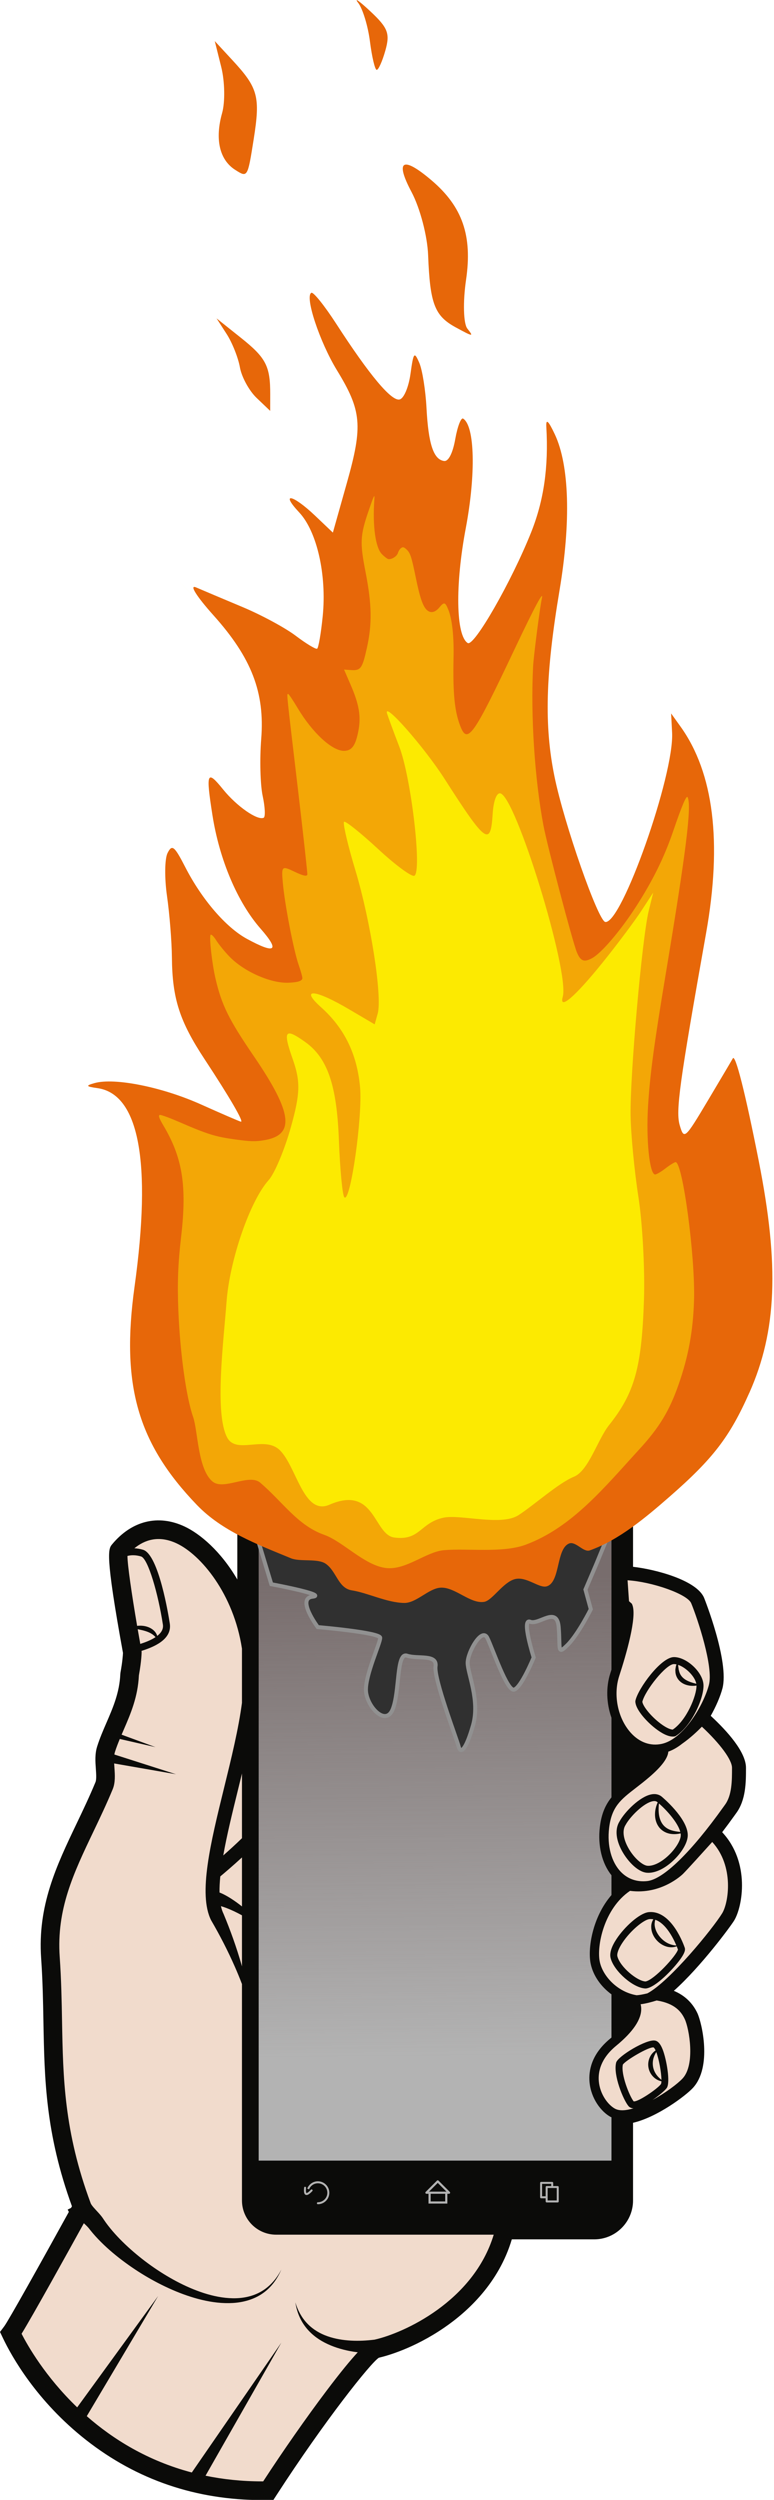 <?xml version="1.0" encoding="UTF-8"?>
<svg version="1.1" viewBox="0 0 581.61 1876.2" xmlns="http://www.w3.org/2000/svg" xmlns:xlink="http://www.w3.org/1999/xlink">
<defs>
<linearGradient id="a" x1="305.93" x2="309.84" y1="71.329" y2="429.39" gradientUnits="userSpaceOnUse">
<stop stop-color="#786d6d" offset="0"/>
<stop stop-color="#786d6d" stop-opacity="0" offset="1"/>
</linearGradient>
</defs>
<g transform="translate(-2.625 1114.2)">
<path d="m522.5 84.671-23.696-15.402h-72.273l-236.96 34.359-26.066-46.207-36.729-20.142-29.62 1.185-7.109 13.033 13.033 80.567-22.511 71.088 3.554 18.957-42.653 93.6 2.37 138.62 21.327 93.6-54.501 91.23 34.359 53.316 69.904 45.023 53.316 17.772 39.099 1.185 73.458-106.63 49.762-16.587 36.729-41.468 23.696-40.283 63.98-3.554 13.033-36.729 2.37-31.99 37.914-16.587 15.402-18.957 4.739-22.511-8.294-28.435-17.772-13.033 46.207-47.392 8.294-22.511-2.37-21.327-16.587-27.251 17.772-24.881v-27.251l-8.294-17.772-18.957-14.218 14.218-29.62-9.479-42.653-2.37-11.848z" fill="#f1dbcc" fill-rule="evenodd"/>
<path d="m191.94 34.909v503.54l52.132 14.218 216.82-5.924 9.479-73.458-16.587-9.478-8.294-20.142 5.924-16.587 17.772-14.218-4.739-33.175-8.294-5.924-5.924-9.479-3.554-13.033 3.554-20.142 9.478-14.218 8.294-13.033-1.185-11.848-8.294-10.663-3.554-11.848-1.185-11.848 3.554-8.294 1.185-5.924 18.957-21.327-15.402-48.577-2.37-17.772 4.739-13.033 5.924-37.914-2.37-72.273-120.85 1.185-142.18-1.185z" fill="#b3b3b3" fill-rule="evenodd"/>
<path d="m191.94 34.909v503.54l52.132 14.218 216.82-5.924 9.479-73.458-16.587-9.478-8.294-20.142 5.924-16.587 17.772-14.218-4.739-33.175-8.294-5.924-5.924-9.479-3.554-13.033 3.554-20.142 9.478-14.218 8.294-13.033-1.185-11.848-8.294-10.663-3.554-11.848-1.185-11.848 3.554-8.294 1.185-5.924 18.957-21.327-15.402-48.577-2.37-17.772 4.739-13.033 5.924-37.914-2.37-72.273-120.85 1.185-142.18-1.185z" fill="url(#a)" fill-rule="evenodd"/>
<path d="m414.14 527.93h6.846v9.322h-6.846zm94.932-393.22c0.607 0 1.246 0.098 1.895 0.239-0.14 0.373-0.287 0.739-0.406 1.119l-0.334 1.946c-0.061 0.329-0.1 0.661-0.135 0.994l0.054 1.016c-0.029 2.716 1.234 5.649 3.373 7.576 2.117 1.974 4.83 2.949 7.425 3.304 1.699 0.222 3.399 0.194 5.052-0.078 0.177 7.446-7.434 26.106-17.834 33.045h-0.051c-1.949 0-5.923-1.78-11-5.975-6.858-5.665-11.533-12.164-11.806-14.938 2.09-8.479 17.745-28.248 23.767-28.248m16.793 14.789c-1.484-0.376-2.928-0.774-4.293-1.251-2.182-0.781-4.158-1.817-5.67-3.21-1.5-1.389-2.604-3.178-3.06-5.386l-0.239-0.812c-0.029-0.284-0.049-0.571-0.094-0.858l-0.247-1.757c-0.023-0.304-0.029-0.619-0.042-0.929 5.912 1.979 12.641 8.731 13.645 14.203m-32.097 32.445c3.373 2.786 9.464 7.17 14.406 7.17 0.476 0 0.942-0.04 1.393-0.128l0.483-0.093 0.415-0.261c12.213-7.651 21.443-29.183 20.767-38.652-0.67-9.397-12.682-20.52-22.16-20.52-9.767 0-27.048 23.712-28.969 32.707l-0.058 0.55c0 5.423 7.112 13.769 13.723 19.227m-6.105 190.97c-6.173-0.249-19.044-10.84-21.106-18.818-0.531-2.061 0.877-5.887 3.766-10.238 6.112-9.198 15.817-17.064 20.136-17.739 1.075-0.116 2.114-0.054 3.12 0.136-1.025 1.619-1.629 3.574-1.603 5.564-0.026 3.342 1.265 6.583 3.261 9.159 1.991 2.593 4.744 4.602 7.845 5.618 2.623 0.885 5.575 0.901 8.048-0.081 0.452 1.097 0.77 1.948 0.938 2.41-1.039 4.49-18.05 23.026-24.405 23.989m7.332-46.298c7.88 2.592 13.459 13.594 15.872 19.276-5.433-0.259-9.826-3.175-12.862-7.052-1.633-2.128-2.868-4.568-3.313-7.197-0.292-1.634-0.159-3.328 0.303-5.027m22.194 21.042c-0.393-1.173-9.751-28.735-27.362-26.751l-0.087 0.011c-6.946 1.018-17.906 11.182-23.79 20.035-3.921 5.903-5.426 10.767-4.475 14.454 2.557 9.905 17.301 22.667 26.296 22.762l0.156 2e-3 0.159-0.018c7.273-0.801 20.459-14.534 25.798-21.996 3.5-4.894 3.672-6.912 3.376-8.238l-0.071-0.261zm-44.545-92.117 0.1-0.168c3.26-6.041 13.44-16.371 20.282-17.717 0.487-0.096 0.91-0.135 1.28-0.135 1.321 0 1.933 0.503 2.169 0.697l0.378 0.32c-1.076 2.289-1.755 4.79-1.97 7.387-0.285 3.489 0.322 7.305 2.45 10.477 2.076 3.215 5.707 5.238 9.24 5.732 2.565 0.393 5.089 0.194 7.493-0.361 0.076 0.469 0.118 0.924 0.118 1.361 0 3.94-4.107 10.548-9.763 15.712-5.382 4.912-11.111 7.623-15.371 7.229-3.878-0.36-11.082-6.664-15.216-15.13-3.041-6.225-3.472-11.839-1.19-15.404m25.127-16.224c6.397 5.563 14.33 14.674 16.052 21.371-2.315-0.242-4.544-0.553-6.618-1.211-2.958-0.92-5.392-2.648-6.969-5.028-1.594-2.376-2.401-5.367-2.632-8.498-0.157-2.159-0.057-4.373 0.167-6.634m-9.202 51.985c0.42 0.039 0.845 0.058 1.281 0.058 5.514 0 12.035-3.092 18.109-8.636 6.972-6.363 11.475-14.052 11.475-19.59 0-12.708-19.427-28.81-19.627-28.974-1.428-1.173-3.944-2.412-7.794-1.656-8.769 1.726-19.941 13.134-23.845 20.291-3.284 5.212-2.949 12.469 0.946 20.453 4.031 8.249 12.213 17.381 19.455 18.054m-162.33 240.95h10.925v5.733h-10.925zm11.863-1.62h-13.088l6.543-6.545 6.545 6.545zm74.55 3.5h-2.679v-9.323h6.846v1.637h-3.423c-0.41 0-0.744 0.334-0.744 0.744v6.942zm76.419-152.29c-3.259 0.805-6.216 1.328-8.074 1.412-14.475-2.462-25.327-14.326-27.64-24.962-2.558-11.778 3.055-40.114 22.694-53.392 23.394 3.078 39.093-12.026 39.762-12.685 2.85-2.796 16.346-17.722 22.001-23.99 16.665 18.186 12.308 45.606 7.506 53.468-6.96 11.392-39.495 51.304-56.249 60.149m-8.643-154.2c3.117-2.406 6.65-5.133 10.37-8.342 9.078-7.825 13.67-14.006 14.027-18.87 3.612-1.294 7.061-3.336 10.31-5.893 6.364-4.438 11.89-9.744 14.912-12.848 13.838 12.932 22.635 24.876 22.635 30.875 0 9.707 0 20.709-5.425 27.942-0.219 0.291-0.628 0.859-1.203 1.668-24.261 33.938-45.085 54.129-57.13 55.398-7.689 0.815-14.471-1.531-19.623-6.767-7.243-7.361-10.591-19.77-8.958-33.192 1.944-15.968 8.771-21.239 20.085-29.971m-2.683-137.47-0.308-0.737-2.156-1.916-1.09-15.71c18.69 1.168 45.024 10.416 47.836 17.252 4.811 11.676 16.891 47.908 13.274 61.339-4.253 15.801-19.27 40.619-35.292 44.159-8.535 1.884-16.811-1.032-23.323-8.211-9.822-10.834-13.426-28.393-8.76-42.701 5.264-16.142 13.538-44.554 9.819-53.475m-57.621-66.444c0-1.811 1.469-3.28 3.28-3.28 1.809 0 3.278 1.469 3.278 3.28 0 1.809-1.469 3.278-3.278 3.278-1.811 0-3.28-1.469-3.28-3.278m-122.13-3.28h63.123v6.558h-63.123zm25.064 511.8c-0.327 0-0.623-0.199-0.747-0.5-0.128-0.303-0.058-0.651 0.175-0.882l8.498-8.502c0.304-0.304 0.841-0.304 1.146 0l8.498 8.502c0.233 0.231 0.299 0.579 0.177 0.882-0.128 0.301-0.422 0.5-0.749 0.5h-1.272v7.354h-14.165v-7.354h-1.561zm-81.573-7.875c-3.019 0-5.589 1.899-6.618 4.561l-1.383-0.566c1.253-3.207 4.358-5.493 8.001-5.493 4.748 0 8.607 3.863 8.607 8.61 0 4.746-3.859 8.609-8.607 8.609-0.413 0-0.747-0.335-0.747-0.75 0-0.413 0.334-0.747 0.747-0.747 3.92 0 7.114-3.19 7.114-7.112s-3.194-7.112-7.114-7.112m-8.571 7.305c8e-3 2e-3 0.709 0.25 3.125-2.263l0.205-0.208c0.282-0.298 0.754-0.313 1.057-0.032 0.301 0.284 0.315 0.756 0.033 1.057-1.888 2.009-3.269 2.958-4.343 2.958-0.249 0-0.48-0.051-0.698-0.151-1.15-0.525-1.498-2.142-1.161-5.406 0.042-0.407 0.403-0.715 0.821-0.666 0.411 0.042 0.709 0.408 0.667 0.82l-0.018 0.221c-0.311 3.32 0.286 3.659 0.312 3.67m-62.528-253.35c2.634-14.958 6.752-31.712 10.812-48.222 1.086-4.418 2.177-8.86 3.25-13.301v48.578c-4.808 4.685-9.82 9.221-14.062 12.945m5.884 32.396c-1.925-1.222-3.91-2.391-6.069-3.439-0.849-0.401-1.722-0.784-2.63-1.148-0.055-3.71 0.162-7.761 0.589-12.075 2.94-2.443 9.284-7.801 16.288-14.243v36.785c-2.603-2.076-5.312-4.045-8.178-5.88m-7.625 5.65c1.34 0.401 2.693 0.851 4.046 1.364 3.848 1.478 7.669 3.299 11.378 5.323l0.379 0.217v38.316c-0.158-0.561-0.31-1.123-0.473-1.683-3.699-12.773-8.19-25.333-13.349-37.697l-4.695 2.347 4.695-2.347c-0.852-1.704-1.498-3.669-1.981-5.84m-49.133-201.89c-3.476 2.312-7.927 3.957-11.473 5.094-0.658-3.666-1.307-7.357-1.939-11.028 0.177 0.035 0.362 0.067 0.539 0.103 1.934 0.382 3.804 0.803 5.57 1.376 1.766 0.576 3.42 1.291 4.906 2.326 0.859 0.584 1.643 1.301 2.397 2.129m-0.521-4.142c-1.511-1.766-3.584-2.966-5.702-3.642-2.13-0.684-4.333-0.903-6.477-0.784-0.383 0.026-0.763 0.074-1.144 0.119-4.041-23.676-7.279-45.866-7.273-52.491 2.721-0.709 6.275-0.793 10.211 0.387 5.311 1.594 12.917 28.224 16.42 51.128 0.53 3.468-1.361 6.265-4.251 8.51-0.367-1.16-0.965-2.273-1.784-3.227m112.62 521.06c3.823 5.292 9.136 9.554 15.007 12.564 5.877 3.043 12.249 5.012 18.69 6.284 2.039 0.399 4.085 0.709 6.139 0.977-5.174 5.563-12.629 14.512-23.6 29.048-15.015 19.888-32.624 45.06-47.453 67.825h-0.794c-15.248 0-29.404-1.542-42.529-4.25l56.982-99.905-67.297 97.483c-33.153-8.734-59.176-24.979-78.928-42.269l53.645-90.202-60.853 83.596c-23.975-23.011-37.244-46.389-41.782-55.251 8.131-13.09 35.034-61.644 46.797-82.952 0.513 0.483 1.029 0.966 1.49 1.412 0.628 0.606 1.195 1.178 1.653 1.689 0.254 0.271 0.406 0.469 0.625 0.724l0.957 1.224c1.283 1.624 2.613 3.178 3.973 4.681 5.454 6.002 11.382 11.294 17.578 16.166 12.418 9.697 25.878 17.835 40.212 24.093 7.17 3.106 14.574 5.719 22.201 7.539 7.615 1.808 15.499 2.812 23.376 2.334 7.836-0.481 15.75-2.665 22.215-7.156 6.502-4.436 11.194-10.969 14.138-17.991-3.481 6.786-8.598 12.775-15.089 16.493-6.463 3.781-13.977 5.224-21.359 5.109-7.414-0.123-14.771-1.638-21.86-3.913-7.095-2.286-13.953-5.315-20.558-8.806-13.193-7.014-25.462-15.813-36.396-25.809-5.452-5.007-10.558-10.36-14.959-16.037-1.097-1.419-2.146-2.858-3.122-4.316l-0.727-1.092c-0.353-0.507-0.761-1.085-1.127-1.542-0.754-0.964-1.485-1.793-2.184-2.565-1.403-1.549-2.689-2.879-3.773-4.142-1.009-1.162-1.784-2.286-2.084-2.96-20.067-53.926-20.8-94.16-21.567-136.68-0.276-15.368-0.563-31.26-1.75-48.263-2.504-35.898 10.397-62.886 25.335-94.135 4.832-10.109 9.83-20.562 14.462-31.725 2.095-5.053 1.694-10.793 1.307-16.342-0.07-1.015-0.141-2.039-0.196-3.052l46.449 8.089-46.284-14.793c0.1-0.649 0.224-1.277 0.404-1.848 1.074-3.409 2.391-6.767 3.81-10.173l-0.107 0.356 26.81 6.125-25.492-9.363c0.49-1.146 0.985-2.292 1.491-3.46 5.286-12.192 10.75-24.795 11.504-41.056 2.036-11.194 2.058-17.254 2.058-17.508l-0.077-0.855c8.577-2.688 23.114-8.3 21.242-20.528-0.81-5.292-8.253-51.807-20.102-55.361-2.261-0.677-4.449-1.019-6.523-1.104 7.538-6.183 18.104-10.04 31.688-3.724 18.291 8.506 42.922 37.985 49.168 79.079v40.605c-2.569 19.595-8.079 42.014-13.446 63.842-10.075 40.967-19.591 79.663-9.767 99.31 6.539 11.207 12.537 22.826 17.805 34.794 1.908 4.333 3.726 8.713 5.408 13.146v162.42c0 14.175 11.492 25.667 25.667 25.667h163.51c-15.245 50.166-67.673 73.894-89.546 78.785-5.896 0.732-11.847 1.036-17.761 0.717-5.986-0.334-11.945-1.302-17.582-3.281-5.631-1.961-10.899-5.071-15.108-9.443-4.23-4.349-7.264-9.933-9.068-15.96 0.948 6.202 3.197 12.369 7.058 17.645m-34.614-124.06v-467.04h265.1v98.595c-0.276 0.863-0.541 1.706-0.83 2.592-3.461 10.621-2.964 22.79 0.83 33.488v59.773c-4.363 5.366-7.486 12.015-8.706 22.027-1.72 14.135 1.524 27.458 8.706 36.425v14.859c-14.285 16.454-18.074 40.259-15.582 51.727 1.948 8.96 7.786 17.097 15.582 22.781v32.417c-0.32 0.269-0.614 0.529-0.947 0.802-14.243 11.705-16.31 24.251-15.536 32.714 1.143 12.514 8.912 22.229 15.65 25.958 0.268 0.147 0.557 0.252 0.833 0.381v32.505h-265.1zm212.23 28.281c-0.409 0-0.744-0.332-0.744-0.742v-10.809c0-0.408 0.335-0.744 0.744-0.744h8.332c0.411 0 0.745 0.336 0.745 0.744v2.38h3.421c0.41 0 0.744 0.334 0.744 0.744v10.809c0 0.41-0.334 0.744-0.744 0.744h-8.331c-0.41 0-0.744-0.334-0.744-0.744v-2.382h-3.423zm94.416-82.788c2.889-4.211-0.248-21.715-3.071-28.872-1.603-4.062-3.378-6.186-5.592-6.676-6.368-1.432-28.148 11.767-29.361 16.492-2.401 9.357 5.46 28.217 9.299 32.693 0.636 0.74 1.803 1.568 3.747 1.633-5.605 1.704-10.621 2.104-14.009 0.226-5.339-2.956-11.199-10.938-12.069-20.468-0.621-6.78 1.134-16.911 13.008-26.672 12.902-10.603 19.244-20.132 18.85-28.318-0.052-1.049-0.209-2.006-0.435-2.874 3.822-0.464 8.176-1.615 12.04-2.835 13.863 2.212 18.557 8.593 21.093 13.937 3.349 7.065 8.121 34.125-1.591 44.585-3.717 4.002-12.833 10.841-22.617 16.182 5.08-3.449 9.556-7.355 10.708-9.033m-7.88-26.978c2.065 5.416 3.836 15.501 3.893 20.88-1.426-1.123-2.66-2.329-3.65-3.673-1.384-1.883-2.296-4.004-2.669-6.216-0.372-2.21-0.241-4.499 0.447-6.734 0.442-1.451 1.132-2.857 1.979-4.257m-4.48 3.181c-1.369 2.494-1.901 5.53-1.395 8.409 0.464 2.891 1.999 5.561 4.107 7.467 1.621 1.479 3.6 2.48 5.649 2.912-0.036 0.906-0.145 1.61-0.33 2.039-2.323 3.384-17.168 13.603-20.549 13.025-3.164-3.948-9.742-20.484-8.108-27.61 2.163-3.22 19.451-13.443 23.077-12.887 0.51 0.348 1.028 1.155 1.537 2.27-1.62 1.085-3.017 2.578-3.988 4.375m63.311-180.75 2e-3 -2e-3c0.509-0.714 0.87-1.22 1.057-1.472 7.527-10.034 7.527-23.457 7.527-34.242 0-11.835-13.939-27.412-26.493-39.041 3.925-6.935 7.136-14.388 8.753-20.389 5.422-20.137-13.512-67.597-13.704-68.068-5.437-13.202-36.155-21.431-53.428-23.384v-29.155c0-16.08-13.084-29.165-29.167-29.165h-239.03c-16.083 0-29.166 13.085-29.166 29.165v38.691c-12.432-21.32-28.075-34.4-39.767-39.837-19.748-9.184-39.546-4.296-54.308 13.416-2.836 3.405-5.514 6.625 8.156 81.518-0.079 1.787-0.422 6.783-1.871 14.667l-0.137 1.218c-0.577 13.844-5.559 25.331-10.379 36.451-2.49 5.74-5.065 11.676-7.016 17.865-1.769 5.607-1.372 11.293-0.987 16.79 0.261 3.749 0.559 7.997-0.273 9.999-4.496 10.835-9.41 21.114-14.163 31.054-15.135 31.663-29.431 61.569-26.668 101.15 1.162 16.66 1.444 32.36 1.717 47.541 0.779 43.085 1.512 83.799 21.425 138.56l-0.673 1.223-2.555 1.277 0.911 1.701c-21.413 38.82-45.473 81.776-48.555 85.887l-3.18 4.238 2.282 4.779c6.288 13.178 24.967 46.997 62.512 76.402 38.111 29.85 82.575 44.986 132.16 44.986 1.269 0 2.547-0.011 3.826-0.03l4.667-0.075 2.539-3.919c35.868-55.368 70.651-99.08 76.698-102.8 6.331-1.474 26.437-7.058 49.045-22.526 17.955-12.282 41.12-33.662 50.862-66.313h61.929c16.083 0 29.167-13.085 29.167-29.167v-58.319c18.178-4.188 39.503-20.272 44.939-26.122 14.698-15.833 6.742-49.147 3.384-56.23-3.652-7.699-9.579-13.293-17.668-16.689 20.335-18.108 42.677-48.428 45.315-52.742 6.361-10.412 12.284-43.527-8.99-66.306 3.05-3.977 6.174-8.198 9.306-12.58" fill="#0b0b09"/>
<path d="m345.3 20.45c0.254 0 0.172 2e-3 -0.119 0.013l0.119-0.013h-47.311v6.558h63.124v-6.558h-15.813" fill="#525351"/>
<path d="m423.4 27.008c1.811 0 3.278-1.469 3.278-3.28 0-1.808-1.467-3.278-3.278-3.278-1.809 0-3.279 1.47-3.279 3.278 0 1.811 1.47 3.28 3.279 3.28" fill="#525351"/>
<path d="m193.11 30.506 13.411 44.255s42.914 8.046 30.844 9.387 4.023 22.798 4.023 22.798 46.937 4.023 46.937 8.046c0 4.023-10.729 26.821-10.729 38.891 0 12.07 14.752 28.162 20.116 14.752s2.682-42.914 10.729-40.232c8.046 2.682 22.798-1.341 21.457 8.046s16.093 54.984 17.434 60.348c1.341 5.364 5.364 2.682 10.729-16.093 5.364-18.775-4.023-38.891-4.023-46.937 0-8.046 10.729-26.821 14.752-18.775 4.023 8.046 14.752 40.232 20.116 38.891 5.364-1.341 14.752-24.139 14.752-24.139s-9.387-29.503-2.682-26.821 20.116-12.07 21.457 4.023c1.341 16.093-1.341 21.457 6.705 13.411 8.046-8.046 17.434-26.821 17.434-26.821l-4.023-14.752 8.046-18.775 9.387-22.798-17.434-17.434-198.48 10.729z" fill="#303030" fill-rule="evenodd" stroke="#919191" stroke-width="3"/>
<g transform="matrix(.974 -3.455 5.023 .67 -2982.5 224.76)">
<path d="m213.97 664.91c-9.836-1.037-14.817-2.546-24-7.276-5.05-2.601-10.459-5.516-13.49-9.328-0.665-0.837 1.612-2.435 0.856-3.275-1.495-1.662-8.366 0.34-9.59-1.482-0.671-0.999 1.57-3.323 0.629-4.871-0.964-1.585-5.109-2.396-5.619-3.507-0.88-1.917 2.347-4.847 1.744-6.883-0.502-1.695-3.911-2.847-4.214-4.616-0.427-2.487 1.09-5.634 1.175-8.059 0.072-2.074 3.569-2.967 4.837-4.84 0.946-1.396-0.355-3.776 0.175-5.235 1.99-5.478 3.761-11.038 8.524-15.719 11.265-11.069 22.994-15.833 43.976-17.86 26.563-2.567 40.47-7.173 40.515-13.421 0.013-1.719 0.189-1.826 0.985-0.595 1.728 2.674 1.059 9.894-1.5 16.192-1.375 3.384-2.5 6.293-2.5 6.465 0 0.473 4.812-2.628 12.03-7.75 7.312-5.19 11.819-7.145 20.47-8.877 3.3-0.661 9.009-2.098 12.686-3.194 3.677-1.096 7.727-1.845 9-1.664 2.013 0.285 1.692 0.694-2.476 3.143-6.267 3.684-11.458 8.296-13.261 11.783-2.465 4.766-1.617 5.286 2.522 1.547 4.856-4.387 13.26-8.716 22.385-11.531 8.814-2.719 9.451-2.664 5.699 0.493-3.126 2.631-5.576 6.204-4.791 6.989 0.234 0.234 2.277-0.228 4.54-1.027 2.263-0.798 7.621-1.935 11.906-2.526 9.833-1.357 16.704-4.688 24.525-11.89 3.52-3.241 5.809-4.8 5.366-3.653-0.425 1.1-1.69 4.475-2.812 7.5s-3.154 6.992-4.515 8.816-2.317 3.454-2.124 3.623c0.193 0.169 3.33-0.061 6.971-0.511 8.758-1.083 17.583-4.269 21.063-7.604 3.788-3.629 3.594-1.664-0.239 2.426l-3.046 3.25h10.901c12.332 0 15.421-0.799 23.2-6.004 5.487-3.671 14.633-7.697 15.505-6.825 0.253 0.253-2.345 2.422-5.772 4.821-9.879 6.912-14.762 11.151-14.092 12.235 0.35 0.566 2.819 0.791 5.666 0.518 4.618-0.444 4.834-0.374 2.554 0.821-1.371 0.718-5.53 2.01-9.245 2.872-7.526 1.745-10.616 3.112-10.616 4.695 0 0.651 1.895 0.927 4.906 0.715 2.698-0.191 4.723-0.051 4.499 0.31-1.232 1.986-11.275 4.103-22.905 4.828-12.155 0.757-22.714 2.934-23.952 4.939-0.661 1.069 14.085 3.817 24.952 4.649 7.031 0.539 14.12-0.12 22.5-2.09 1.773-0.417 1.391 0.026-1.316 1.523-6.063 3.353-17.817 5.887-32.547 7.017-17.936 1.376-28.765 3.268-39.137 6.84-9.631 3.317-29 12.148-29 13.223 0 2.445 32.699 3.976 41.5 1.944l4-0.924-2.5 1.9c-8.753 6.653-23.011 10.7-42.5 12.062-32.332 2.259-38.148 2.828-41 4.009-2.909 1.204-2.728 1.296 6 3.046 4.95 0.992 9.225 1.838 9.5 1.881 1.1 0.169-6.831 3.191-20.794 7.923-21.272 7.209-35.044 9.484-48.706 8.044zm214.8-85.577c1.822-3.524 4.196-4.669 14.358-6.922 3.995-0.886 9.627-3.075 12.75-4.955 6.184-3.724 7.361-2.768 2.988 2.429-4.639 5.513-10.436 8.14-19.851 8.999-4.688 0.427-9.248 1.398-10.174 2.166-1.566 1.299-1.571 1.185-0.071-1.717zm51.702-21.863c0-0.26 2.587-1.212 5.75-2.117 3.163-0.904 6.65-2.37 7.75-3.257 1.1-0.887 0.449 0.066-1.446 2.117-2.952 3.193-4.064 3.729-7.75 3.729-2.367 0-4.304-0.212-4.304-0.472zm-72.039-3.987c1.283-1.366 3.954-3.009 5.936-3.651 1.982-0.642 4.953-2.11 6.603-3.262l3-2.094-3.398 4.314c-3.489 4.428-5.083 5.37-11.037 6.515l-3.436 0.661zm47.164-12.371c1.657-2.653 5.846-4.17 11.513-4.17 2.387 0 6.707-0.895 9.601-1.99l5.261-1.99-3.51 3.326c-5.096 4.829-6.829 5.51-15.964 6.272-8.227 0.686-8.232 0.685-6.9-1.448z" fill="#e76709"/>
<path d="m255.47 568.56c-0.24-0.033-0.803 0.26-2.031 1.062-6.156 4.023-11.898 5.814-22.75 7.031-5.755 0.646-9.824 1.33-15.5 2.594-8.802 1.96-17.895 4.638-21.844 6.438-2.803 1.278-10.894 2.803-13.019 5.458-1.57 1.961 2.785 4.914 1.113 6.896-3.408 4.04-7.902 7.121-9.125 11.334-0.864 2.978-5.274 7.043-5.22 10.247 0.05 2.982 4.503 5.113 5.345 7.628 1.092 3.263 0.997 8.595 3.431 11.569 4.921 6.011 14.254 9.05 23.163 12.525 5.136 2.004 8.939 2.779 14.656 3.031 6.139 0.271 11.532-0.073 18.031-1.188 9.141-1.567 28.769-7.287 28.438-8.281-0.057-0.171-0.786-0.721-1.625-1.219-0.839-0.498-1.531-1.055-1.531-1.25 0-0.812 7.03-2.696 14-3.75 6.609-0.999 12.902-1.641 28.406-2.844 25.877-2.008 35.762-3.045 37.469-4 0.479-0.268-1.601-0.479-7.625-0.719-5.628-0.224-10.89-0.944-16.812-2.312-5.372-1.241-10.526-3.053-11.875-4.188-1.19-1.002-1.004-1.572 0.781-2.469 2.136-1.072 21.507-8.603 25.625-9.969 9.495-3.148 22.537-6.292 32.969-7.938 2.264-0.357 12.792-1.44 14.531-1.5 1.878-0.064-1.78-0.674-11.438-1.875-19.541-2.43-21.387-2.915-17.438-4.781 2.921-1.38 6.451-2.326 14.062-3.688 4.417-0.79 7.978-1.757 9.875-2.719 1.45-0.735 1.466-0.895 0.156-1.344-1.185-0.406-1.517-1.013-0.906-1.688 0.66-0.729 2.355-1.502 6.344-2.875 4.399-1.514 5.156-1.841 5.781-2.531 0.445-0.492 0.46-0.632 0.125-0.844-0.216-0.137-0.697-0.248-1.094-0.25-0.724-4e-3 -1.562-0.609-1.562-1.125 0-0.152 0.394-0.678 0.875-1.156 1.187-1.181 5.67-2.496 11.156-3.281 1.348-0.193 1.07-0.233-2.375-0.375-5.5-0.226-6.982 0.012-12.969 2.031-6.646 2.241-10.719 3.076-15.812 3.281-4.543 0.183-5.029 0.045-5.156-1.438l-0.09-0.97-2.875 1.5c-4.008 2.104-6.487 2.886-9.688 3.062-3.024 0.167-4.167-0.141-4.438-1.219-0.427-1.702 2.838-5.313 7.688-8.5 1.523-1.001 2.729-1.865 2.656-1.938-0.17-0.17 0.477-0.335-19.719 5.312-9.485 2.653-17.392 4.812-17.562 4.812-0.453 0-0.377-0.582 0.25-2 0.913-2.063 0.798-2.096-2.719-1.188-4.278 1.105-13.63 4.228-16.594 5.562-1.351 0.609-2.622 1.125-2.844 1.125-0.561 0-0.906-0.493-1.25-1.781-0.675-2.526 1.02-6.846 3.781-9.594 0.932-0.928 2.323-2.092 3.062-2.594 0.74-0.502 1.178-0.971 1-1.031-0.456-0.154-6.017 1.377-9 2.469-5.424 1.985-8.187 3.56-15.25 8.719-10.799 7.887-15.342 9.148-17.281 4.812-0.529-1.182-0.632-1.839-0.625-4.094 0.01-2.966 0.297-4.233 2.031-8.688 0.59-1.516 1.048-2.952 1-3.188-0.017-0.084-0.076-0.114-0.156-0.125z" fill="#f3a706"/>
<path d="m368 549.66c-0.883 0.823-2.95 2.856-5.344 5.25 2.394-2.394 4.457-4.429 5.344-5.25zm65.656 7.219c-0.374 0.337-0.939 0.825-1.656 1.375 0.728-0.558 1.284-1.038 1.656-1.375zm-68.66 1.68c-0.763 1.8-1.53 3.559-2.25 5.125 0.721-1.57 1.485-3.318 2.25-5.125zm-41.562 4.125c-1.448 0.339-3.042 0.81-4.719 1.375 1.677-0.563 3.271-1.036 4.719-1.375zm37.031 5.469c-0.877 1.186-1.446 1.97-1.688 2.531 0.238-0.563 0.8-1.331 1.688-2.531zm-1.812 3.031c-8e-3 0.155 0.032 0.277 0.125 0.375-0.092-0.099-0.134-0.22-0.125-0.375zm9.594 0.031c-1.155 0.225-2.311 0.409-3.406 0.531 1.095-0.123 2.251-0.306 3.406-0.531zm-8.719 0.625c0.503 0.074 1.234 0.098 2.188 0.094-0.954 4e-3 -1.686-0.019-2.188-0.094zm-37.625 11.469c-1.054 0.197-4.997 1.668-9.531 3.562-10.304 4.305-25.786 9.062-29.469 9.062h-2.312l2.406-4.25c3.305-5.78 3.143-8.1-0.312-4.188-3.728 4.221-8.774 7.09-15.625 8.875-6.039 1.573-24.541 3.32-23.531 2.219 0.318-0.347 5.664-1.751 11.875-3.125 11.473-2.538 16.864-4.991 19.562-8.844 2.463-3.517 1.764-3.704-3.938-1.094-4.469 2.046-6.983 2.488-14.281 2.5-4.875 8e-3 -10.159-0.458-11.75-1.062-4.798-1.824-17.706-2.384-26.625-1.125-8.313 1.173-23.76 2.778-28.412 5.607-3.35 2.037 1.564 5.31-1.192 8.123-3.022 3.083-13.074 6.082-10.005 9.34 5.458 5.796-5.051 7.571-5.053 10.68-3e-3 3.874 3.816 3.115 5.521 6.282 1.243 2.308-0.201 8.68 2.628 10.719 2.631 1.895 7.832 4.449 9.601 6.437 1.668 1.875 8.452 1.902 11.786 2.968 7.438 2.378 12.96 2.376 27.25-0.062 6.467-1.103 16.076-3.347 21.344-4.969 5.268-1.621 12.842-3.615 16.844-4.438 8.432-1.732 37.408-5.537 43.281-5.688l4-0.094-4-0.938c-2.2-0.505-7.6-2.067-12-3.5-8.004-2.606-11.366-4.375-8.344-4.375 5.406 0 40.844-14.994 40.844-17.281 0-0.562-1.845-0.648-4.5-0.25-6.971 1.045-6.384 0.223 6-8.375 6.127-4.254 14.746-12.086 12-10.906-0.55 0.236-3.503 1.614-6.562 3.094-6.152 2.975-25.609 8.391-26.594 7.406-0.344-0.344 1.717-3.168 4.562-6.281s4.989-5.824 4.781-6.031c-0.026-0.026-0.1-0.028-0.25 0zm88.156 0.219c0.133 0.012 0.242 0.043 0.312 0.062-0.066-0.028-0.142-0.048-0.312-0.062zm-5.56 3.09c-0.866 0.305-1.845 0.571-2.938 0.812 1.095-0.242 2.07-0.505 2.938-0.812zm-35.719 5.031c-2.187 0.59-3.733 1.234-4.469 1.875 0.733-0.639 2.297-1.284 4.469-1.875zm-4.812 2.25c-0.038 0.061-0.017 0.119 0.031 0.188-0.039-0.063-0.066-0.131-0.031-0.188zm47.281 2.438c0.013 0.018 0.037 0.036 0.031 0.062 8e-3 -0.036-2e-3 -0.042-0.031-0.062zm-0.125 0.281c-0.174 0.166-0.499 0.397-0.969 0.688 0.484-0.298 0.792-0.519 0.969-0.688zm-9.781 4.625c-1.582 0.478-3.346 0.911-5.312 1.312 1.969-0.402 3.729-0.833 5.312-1.312zm-35.656 4.969c-3.826 0.444-7.29 0.92-10.594 1.5 3.296-0.577 6.778-1.058 10.594-1.5zm-20.71 25.91c-1.733 0.813-3.624 1.605-5.594 2.344 1.962-0.737 3.867-1.534 5.594-2.344zm-10.06 3.88c-1.194 0.376-2.42 0.739-3.625 1.062 1.218-0.327 2.418-0.681 3.625-1.062zm-7.219 1.938c-1.478 0.322-3.259 0.644-5.281 0.938 2.021-0.293 3.804-0.615 5.281-0.938zm-5.281 0.938c-2.022 0.294-4.281 0.555-6.781 0.812 2.498-0.256 4.761-0.52 6.781-0.812zm-47.66 8.03c3.384 0.538 6.545 1.14 8.125 1.531-1.576-0.388-4.742-0.993-8.125-1.531zm-89.688 8.281c1.356 0.869 2.762 1.692 4.219 2.469-1.449-0.774-2.87-1.605-4.219-2.469zm61.6 6.81c-1.719 0.445-3.441 0.856-5.156 1.219 1.715-0.362 3.437-0.774 5.156-1.219zm-5.16 1.22c-1.715 0.363-3.43 0.69-5.125 0.969 1.695-0.278 3.41-0.607 5.125-0.969zm-7.656 1.344c-1.68 0.237-3.331 0.442-4.969 0.594 1.637-0.151 3.289-0.358 4.969-0.594z" fill="#fcea01"/>
</g>
</g>
</svg>
